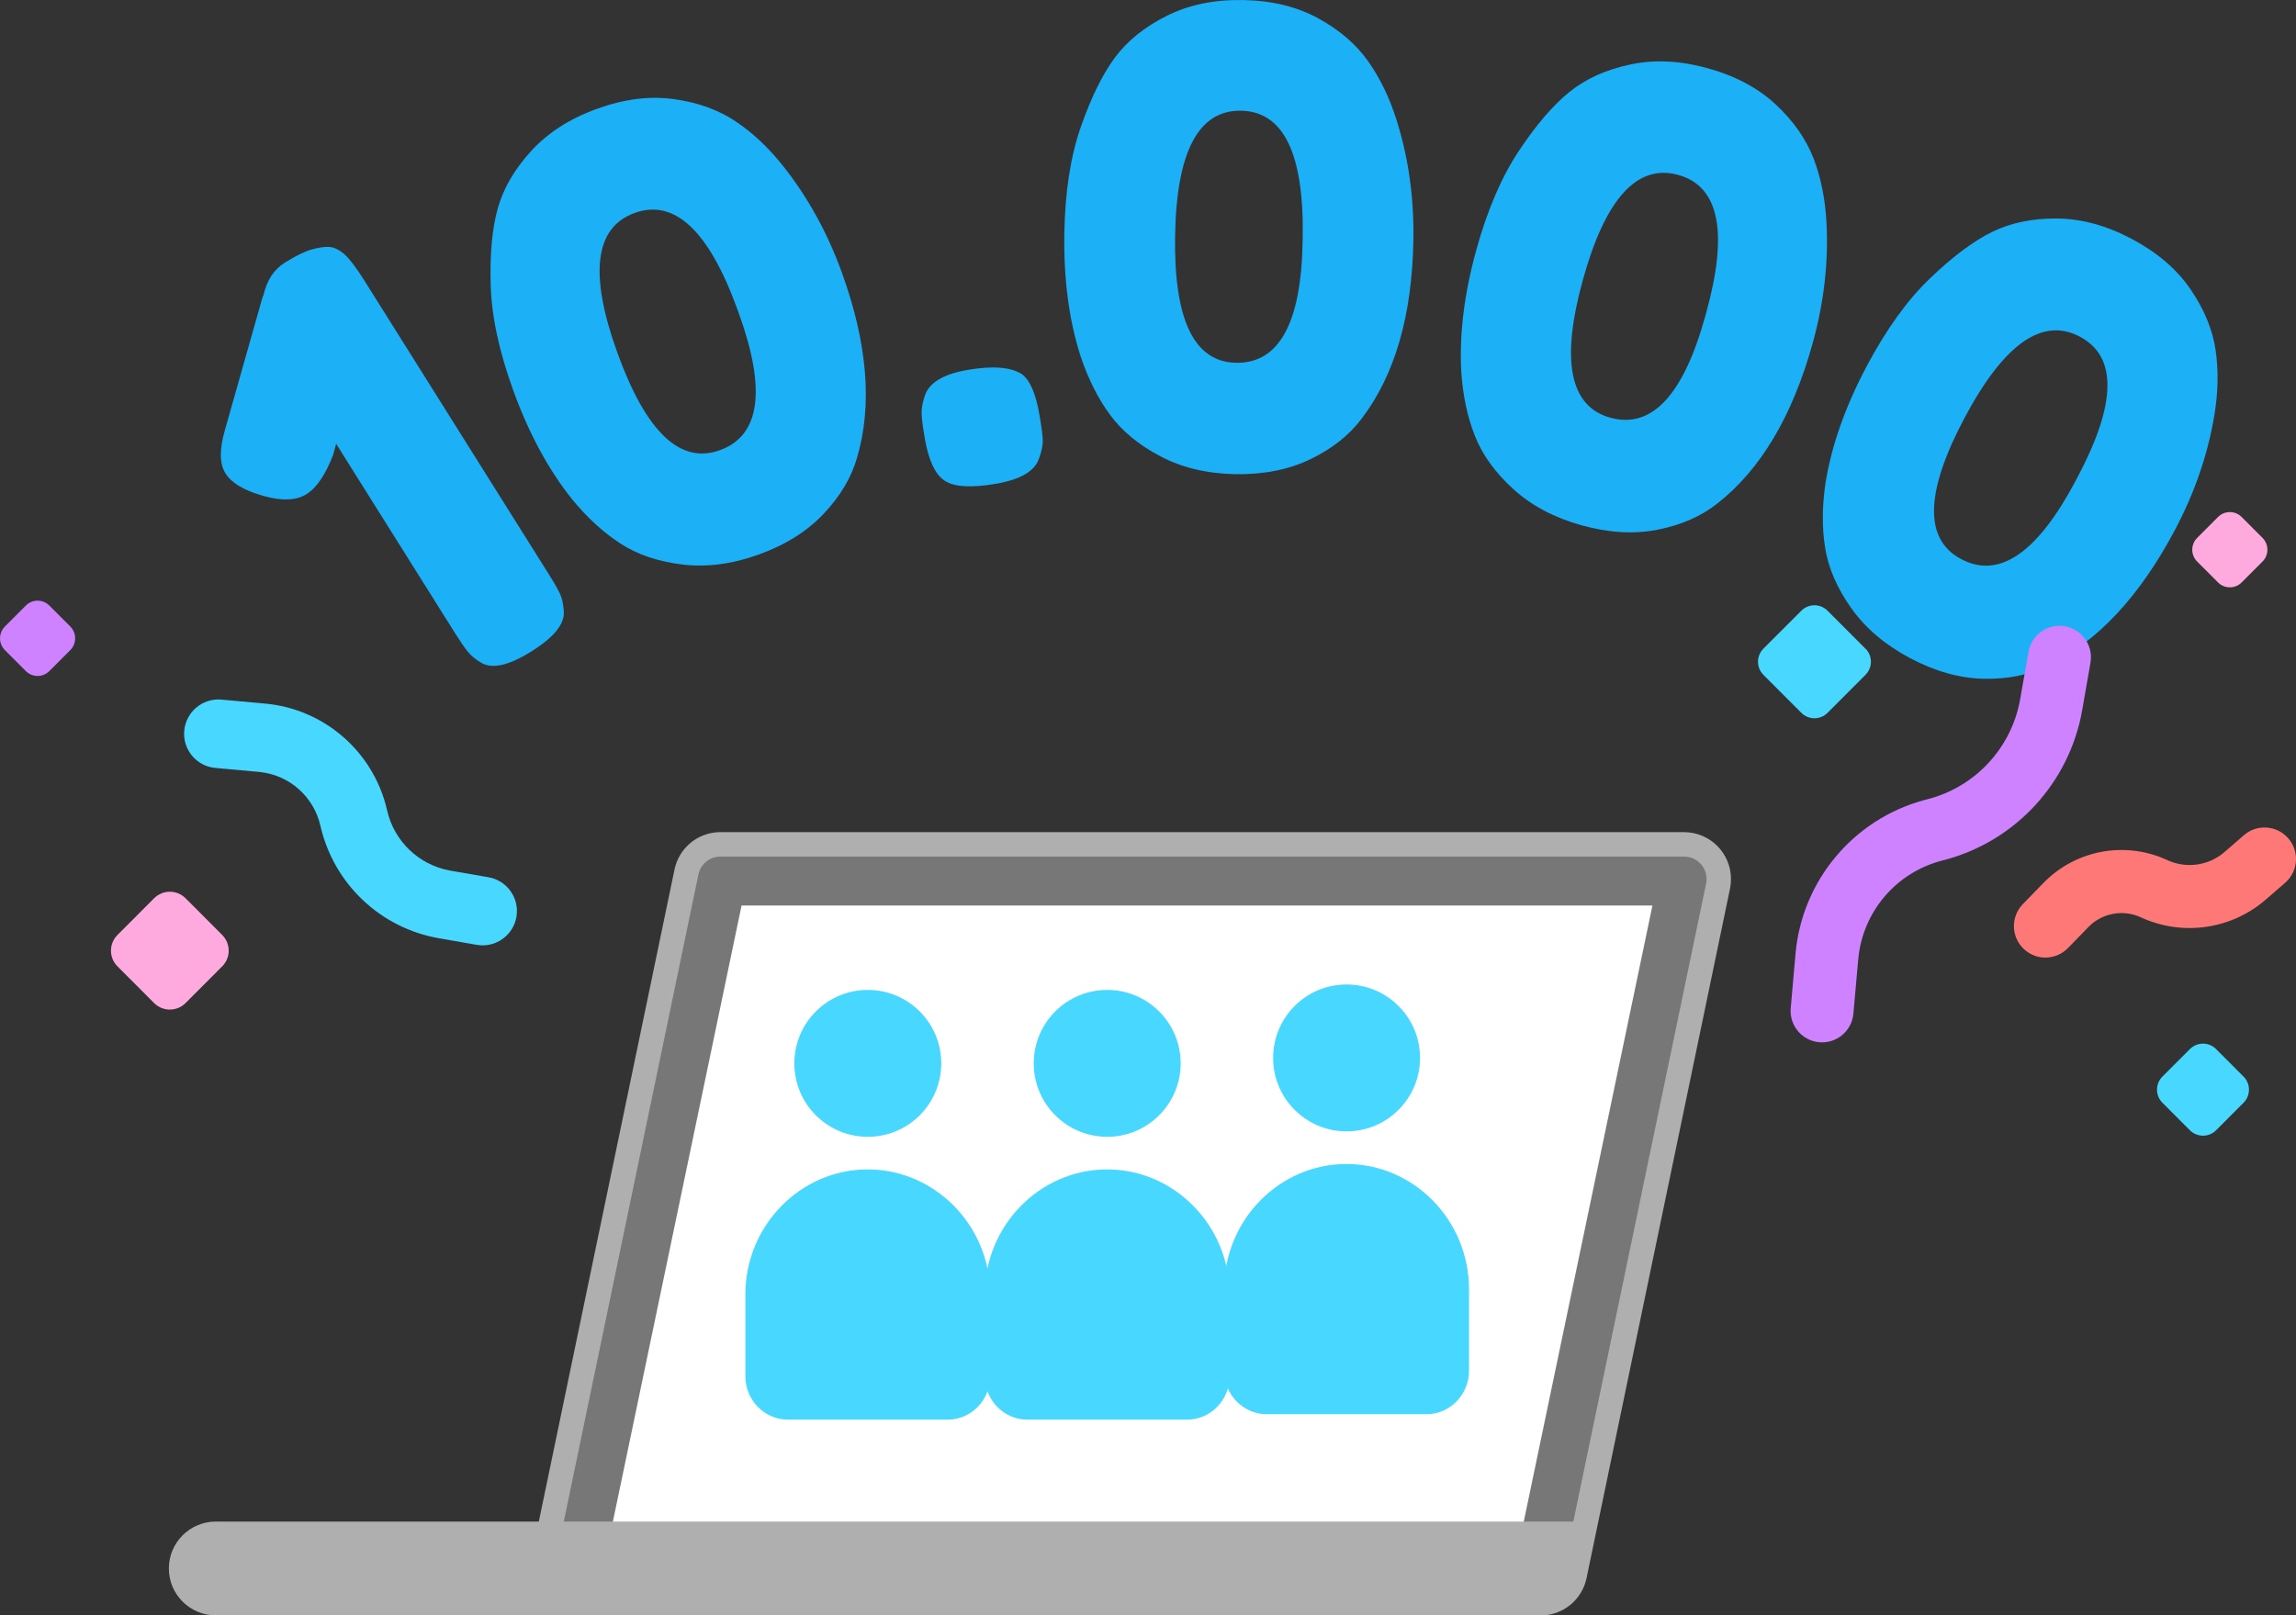 <svg width="422" height="297" viewBox="0 0 422 297" fill="none" xmlns="http://www.w3.org/2000/svg">
<rect x="0" y="0" width="422" height="297" fill="#333333" stroke="none"/>
<g clip-path="url(#clip0_6087_2961)">
<path d="M48.42 54.282C49.051 51.531 50.354 49.535 52.336 48.294C54.318 47.052 55.956 46.243 57.266 45.873C58.576 45.502 59.653 45.351 60.503 45.399C61.353 45.454 62.245 45.866 63.184 46.634C64.199 47.532 65.447 49.151 66.915 51.49L100.976 105.744C101.915 107.24 102.567 108.392 102.937 109.194C103.307 110.004 103.54 111.053 103.629 112.356C103.821 114.682 101.84 117.151 97.684 119.757C93.659 122.288 90.628 123.015 88.598 121.932C87.466 121.287 86.596 120.587 85.992 119.833C85.389 119.085 84.593 117.926 83.612 116.369L61.785 81.594L61.25 83.556C59.852 87.239 58.213 89.674 56.327 90.854C54.441 92.04 51.767 92.136 48.297 91.142C44.827 90.154 42.536 88.782 41.439 87.026C40.342 85.27 40.308 82.623 41.336 79.077L48.256 54.631L48.42 54.282Z" fill="#1CB0F6"/>
<path d="M91.491 38.301C92.52 34.624 94.57 31.106 97.635 27.752C100.701 24.398 104.719 21.819 109.691 20.015C114.663 18.211 119.36 17.607 123.776 18.211C128.192 18.808 131.984 20.166 135.159 22.278C138.328 24.391 141.269 27.155 143.978 30.578C148.49 36.277 152.07 42.773 154.71 50.05C159.442 63.096 160.381 74.461 157.528 84.139C156.486 87.781 154.449 91.211 151.412 94.434C148.381 97.658 144.41 100.155 139.514 101.931C134.611 103.708 129.927 104.325 125.449 103.79C120.971 103.255 117.159 101.966 114.018 99.922C110.87 97.885 107.908 95.162 105.131 91.766C100.79 86.327 97.197 79.681 94.351 71.82C91.738 64.612 90.346 58.144 90.188 52.41C90.024 46.689 90.456 41.984 91.491 38.301ZM132.32 82.767C139.74 80.072 140.892 71.663 135.77 57.54L135.537 56.889C130.284 42.402 123.982 36.49 116.631 39.158C109.279 41.826 108.237 50.42 113.504 64.941C118.77 79.468 125.045 85.408 132.32 82.767Z" fill="#1CB0F6"/>
<path d="M187.798 68.775C189.299 69.845 190.39 72.376 191.069 76.388L191.144 76.841C191.453 78.658 191.624 80.01 191.658 80.894C191.693 81.786 191.473 82.89 191 84.214C190.239 86.601 187.571 88.179 182.997 88.954C178.424 89.729 175.283 89.523 173.562 88.336C171.847 87.15 170.647 84.557 169.968 80.545L169.893 80.092C169.598 78.357 169.433 77.019 169.392 76.093C169.351 75.167 169.536 74.084 169.948 72.849C170.695 70.386 173.356 68.768 177.93 67.993C182.497 67.225 185.788 67.485 187.798 68.775Z" fill="#1CB0F6"/>
<path d="M204.907 10.596C207.184 7.53 210.345 4.971 214.404 2.934C218.464 0.89 223.134 -0.084 228.428 0.006C233.715 0.095 238.316 1.206 242.232 3.339C246.148 5.472 249.206 8.092 251.414 11.199C253.622 14.306 255.385 17.935 256.694 22.098C258.882 29.033 259.91 36.379 259.78 44.123C259.547 57.998 256.379 68.952 250.262 76.977C247.985 80.009 244.858 82.485 240.881 84.412C236.897 86.339 232.302 87.258 227.091 87.176C221.879 87.087 217.278 85.996 213.287 83.898C209.296 81.799 206.196 79.234 203.981 76.209C201.766 73.184 199.97 69.583 198.584 65.419C196.472 58.787 195.485 51.297 195.622 42.943C195.752 35.274 196.76 28.738 198.653 23.326C200.552 17.907 202.637 13.669 204.907 10.596ZM227.207 66.695C235.1 66.826 239.174 59.377 239.42 44.356L239.434 43.663C239.688 28.251 235.909 20.486 228.092 20.356C220.274 20.226 216.235 27.887 215.982 43.334C215.728 58.78 219.465 66.572 227.207 66.695Z" fill="#1CB0F6"/>
<path d="M288.492 16.88C291.461 14.487 295.171 12.813 299.614 11.86C304.058 10.906 308.824 11.139 313.919 12.559C319.014 13.979 323.183 16.208 326.434 19.261C329.684 22.313 331.988 25.619 333.346 29.179C334.704 32.738 335.492 36.696 335.712 41.058C336.082 48.322 335.225 55.688 333.154 63.144C329.437 76.512 323.609 86.314 315.674 92.542C312.712 94.901 309.057 96.513 304.723 97.377C300.382 98.242 295.706 97.974 290.686 96.575C285.659 95.175 281.483 92.96 278.151 89.928C274.818 86.897 272.459 83.632 271.087 80.147C269.709 76.663 268.872 72.726 268.578 68.35C268.2 61.402 269.133 53.905 271.369 45.853C273.419 38.466 276.045 32.395 279.241 27.628C282.43 22.855 285.515 19.274 288.492 16.88ZM295.946 76.787C303.551 78.899 309.366 72.719 313.391 58.24L313.576 57.575C317.704 42.725 316.004 34.254 308.467 32.162C300.938 30.07 295.095 36.463 290.96 51.347C286.825 66.231 288.485 74.715 295.946 76.787Z" fill="#1CB0F6"/>
<path d="M366.056 42.683C369.478 40.982 373.455 40.145 378.002 40.172C382.541 40.2 387.15 41.448 391.826 43.931C396.496 46.414 400.09 49.494 402.606 53.17C405.123 56.853 406.659 60.578 407.221 64.344C407.777 68.116 407.701 72.149 406.975 76.457C405.768 83.631 403.354 90.634 399.726 97.479C393.218 109.736 385.422 118.056 376.329 122.425C372.927 124.092 369.012 124.881 364.596 124.792C360.172 124.702 355.66 123.433 351.059 120.992C346.451 118.543 342.851 115.484 340.252 111.801C337.646 108.117 336.048 104.427 335.458 100.723C334.862 97.02 334.889 93 335.547 88.659C336.672 81.793 339.196 74.666 343.118 67.286C346.711 60.516 350.579 55.146 354.728 51.181C358.856 47.21 362.634 44.384 366.056 42.683ZM360.447 102.788C367.421 106.492 374.429 101.704 381.479 88.432L381.801 87.822C389.029 74.207 389.186 65.571 382.281 61.902C375.375 58.232 368.299 63.225 361.057 76.868C353.809 90.524 353.61 99.16 360.447 102.788Z" fill="#1CB0F6"/>
<path d="M132.953 153.734H308.784C313.543 153.741 317.404 157.603 317.397 162.37C317.397 162.96 317.336 163.55 317.212 164.126L291.058 289.377C290.228 293.369 286.703 296.236 282.623 296.236H106.799C102.033 296.229 98.179 292.361 98.186 287.601C98.186 287.011 98.247 286.428 98.371 285.845L124.525 160.593C125.362 156.601 128.873 153.734 132.953 153.734Z" fill="white"/>
<path d="M308.784 153.734H132.877H132.603H132.521C128.605 153.933 125.32 156.745 124.525 160.586L98.35 285.92L98.302 286.195L98.288 286.277C98.22 286.716 98.186 287.162 98.186 287.608C98.186 292.368 102.039 296.229 106.799 296.229H282.712H282.987H283.069C286.985 296.03 290.269 293.218 291.065 289.384L317.24 164.05L317.288 163.776L317.301 163.694C318.035 158.988 314.826 154.578 310.122 153.844C309.683 153.769 309.237 153.734 308.784 153.734ZM303.717 166.478L279.284 283.479H111.866L136.299 166.478H303.717Z" fill="#777777"/>
<path d="M309.545 152.988H132.41H132.212C128.207 153.084 124.792 155.924 123.976 159.854L97.602 286.615L97.554 286.868C97.465 287.369 97.424 287.87 97.424 288.377C97.424 293.137 101.278 296.999 106.037 296.999H283.37C287.375 296.91 290.79 294.063 291.606 290.133L317.973 163.38L318.021 163.126C318.11 162.625 318.151 162.124 318.151 161.617C318.151 156.857 314.297 152.995 309.538 152.995V152.988H309.545ZM132.438 157.488H309.545C311.822 157.488 313.666 159.333 313.666 161.61C313.666 161.843 313.646 162.083 313.605 162.31L313.57 162.488L287.203 289.2C286.813 291.073 285.187 292.431 283.281 292.479H283.144H106.037C103.76 292.479 101.915 290.634 101.915 288.357C101.915 288.124 101.936 287.884 101.977 287.657L102.011 287.479L128.371 160.766C128.762 158.894 130.388 157.536 132.294 157.481L132.438 157.488Z" fill="#AFAFAF"/>
<path d="M39.65 279.742H290.173V288.364C290.173 293.124 286.319 296.986 281.56 296.986H39.65C34.891 296.979 31.03 293.117 31.037 288.35C31.044 283.604 34.891 279.749 39.65 279.742Z" fill="#AFAFAF"/>
<path d="M89.723 161.272C93.158 161.834 95.49 165.079 94.928 168.515C94.365 171.951 91.122 174.283 87.686 173.721L87.556 173.7L80.644 172.493C70.001 170.628 61.484 162.623 58.96 152.115L58.885 151.8C57.671 146.477 53.207 142.506 47.776 141.936L47.597 141.916L39.526 141.182C36.063 140.839 33.526 137.752 33.869 134.289C34.205 130.907 37.147 128.404 40.534 128.609L40.665 128.623L48.736 129.357C59.55 130.345 68.533 138.109 71.077 148.672L71.153 148.994C72.435 154.632 76.934 158.967 82.612 160.037L82.79 160.072L89.723 161.272Z" fill="#47D7FF"/>
<path d="M40.837 171.892L34.103 165.143C32.505 163.551 29.927 163.551 28.329 165.143L21.595 171.892C19.997 173.49 19.997 176.076 21.595 177.667L28.329 184.416C29.927 186.008 32.505 186.008 34.103 184.416L40.837 177.667C42.435 176.076 42.435 173.49 40.837 171.892Z" fill="#FFAADE"/>
<path d="M12.92 115.187L9.073 111.332C7.88 110.139 5.946 110.132 4.753 111.325L4.746 111.332L0.899 115.187C-0.294 116.387 -0.294 118.321 0.899 119.522L4.746 123.376C5.939 124.57 7.873 124.577 9.066 123.383L9.073 123.376L12.92 119.522C14.113 118.321 14.113 116.387 12.92 115.187Z" fill="#CE82FF"/>
<path d="M412.378 153.593C414.771 151.473 418.426 151.693 420.545 154.087C422.664 156.48 422.445 160.136 420.052 162.256L419.949 162.345L416.451 165.383C410.17 170.836 401.296 172.153 393.705 168.751L393.479 168.648C390.27 167.167 386.484 167.832 383.968 170.315L383.858 170.425L380.128 174.259C377.919 176.57 374.258 176.66 371.947 174.451C369.636 172.242 369.546 168.58 371.755 166.268L371.844 166.172L375.574 162.338C381.43 156.316 390.421 154.587 398.094 158.017L398.327 158.127C401.776 159.725 405.843 159.183 408.75 156.741L408.881 156.631L412.378 153.593Z" fill="#FF7878"/>
<path d="M372.824 119.901C373.339 116.753 376.308 114.613 379.462 115.127C382.61 115.642 384.75 118.611 384.235 121.767L384.215 121.897L382.713 130.505C380.388 143.846 370.52 154.614 357.436 158.092L357.039 158.195C348.631 160.321 342.446 167.482 341.568 176.11L341.541 176.371L340.643 186.419C340.334 189.595 337.502 191.92 334.327 191.611C331.234 191.31 328.937 188.621 329.115 185.514L329.129 185.383L330.014 175.335C331.214 161.85 340.718 150.547 353.795 147.062L354.193 146.96C362.943 144.744 369.608 137.645 371.261 128.77L371.309 128.502L372.824 119.901Z" fill="#CE82FF"/>
<path d="M412.359 197.929L407.312 192.874C405.988 191.543 403.835 191.543 402.505 192.867C402.505 192.867 402.505 192.867 402.498 192.874L397.451 197.929C396.121 199.26 396.121 201.413 397.451 202.744L402.498 207.799C403.821 209.13 405.975 209.13 407.305 207.806C407.305 207.806 407.305 207.806 407.312 207.799L412.359 202.744C413.689 201.413 413.689 199.26 412.359 197.929Z" fill="#47D7FF"/>
<path d="M415.85 98.898L412.003 95.043C410.809 93.85 408.869 93.85 407.676 95.043L403.828 98.898C402.635 100.099 402.635 102.04 403.828 103.233L407.676 107.088C408.869 108.281 410.809 108.281 412.003 107.088L415.85 103.233C417.043 102.033 417.043 100.099 415.85 98.898Z" fill="#FFAADE"/>
<path d="M342.865 119.256L335.898 112.28C334.574 110.949 332.421 110.949 331.091 112.273C331.091 112.273 331.091 112.273 331.084 112.28L324.11 119.256C322.786 120.586 322.786 122.74 324.11 124.071L331.084 131.053C332.407 132.384 334.561 132.384 335.891 131.06C335.891 131.06 335.891 131.06 335.898 131.053L342.872 124.071C344.202 122.74 344.209 120.586 342.879 119.256C342.872 119.256 342.872 119.256 342.865 119.256Z" fill="#47D7FF"/>
<path d="M203.5 209C210.956 209 217 202.956 217 195.5C217 188.044 210.956 182 203.5 182C196.044 182 190 188.044 190 195.5C190 202.956 196.044 209 203.5 209Z" fill="#47D7FF"/>
<path d="M159.5 209C166.956 209 173 202.956 173 195.5C173 188.044 166.956 182 159.5 182C152.044 182 146 188.044 146 195.5C146 202.956 152.044 209 159.5 209Z" fill="#47D7FF"/>
<path d="M247.5 208C254.956 208 261 201.956 261 194.5C261 187.044 254.956 181 247.5 181C240.044 181 234 187.044 234 194.5C234 201.956 240.044 208 247.5 208Z" fill="#47D7FF"/>
<path d="M218.196 261H188.81C184.518 261 181 257.41 181 253.017V237.979C181 225.339 191.114 215 203.479 215C215.868 215 226 225.357 226 238.021V253.017C226 257.41 222.488 261 218.196 261Z" fill="#47D7FF"/>
<path d="M174.196 261H144.81C140.518 261 137 257.41 137 253.017V237.979C137 225.339 147.114 215 159.479 215C171.868 215 182 225.357 182 238.021V253.017C182 257.41 178.488 261 174.196 261Z" fill="#47D7FF"/>
<path d="M262.196 260H232.81C228.518 260 225 256.41 225 252.017V236.979C225 224.339 235.114 214 247.479 214C259.868 214 270 224.357 270 237.021V252.017C270 256.41 266.488 260 262.196 260Z" fill="#47D7FF"/>
</g>
<defs>
<clipPath id="clip0_6087_2961">
<rect width="422" height="297" fill="white"/>
</clipPath>
</defs>
</svg>
